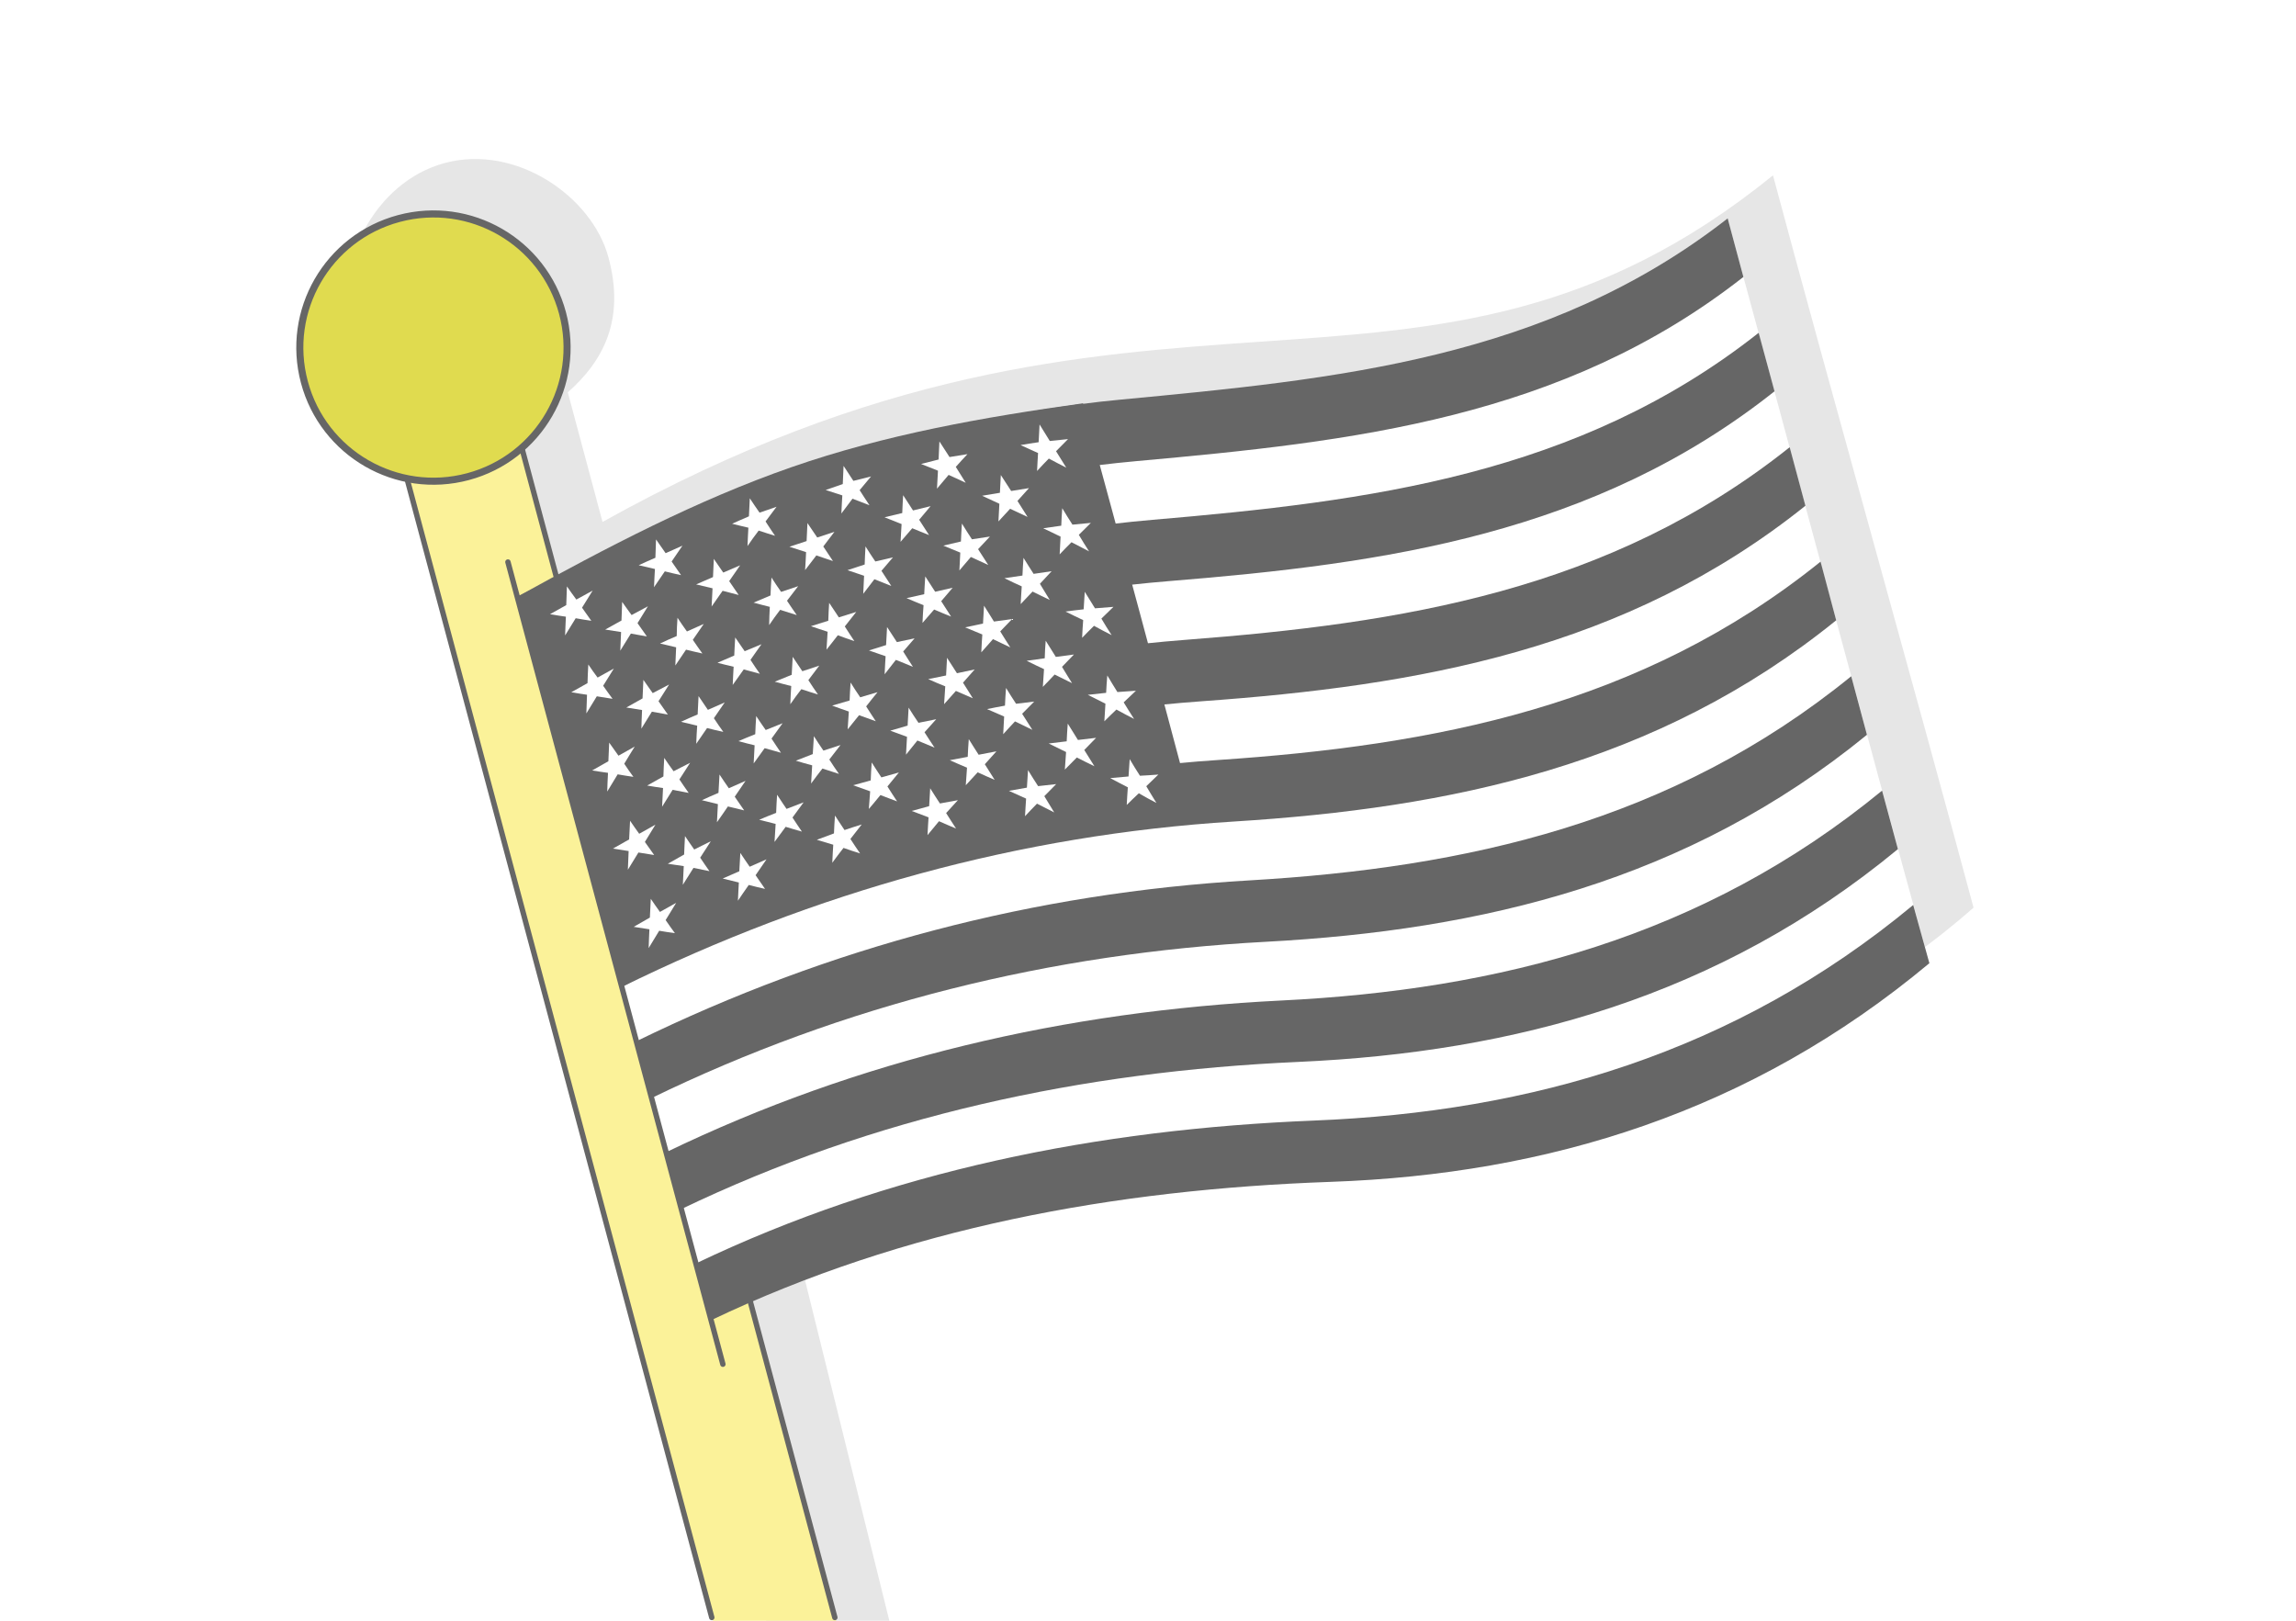 <?xml version="1.0" encoding="UTF-8"?>
<!DOCTYPE svg PUBLIC "-//W3C//DTD SVG 1.1//EN" "http://www.w3.org/Graphics/SVG/1.1/DTD/svg11.dtd">
<!-- Creator: CorelDRAW 2020 (64-Bit) -->
<svg xmlns="http://www.w3.org/2000/svg" xml:space="preserve" width="425px" height="300px" version="1.1" style="shape-rendering:geometricPrecision; text-rendering:geometricPrecision; image-rendering:optimizeQuality; fill-rule:evenodd; clip-rule:evenodd"
viewBox="0 0 397782.6 280787.5"
 xmlns:xlink="http://www.w3.org/1999/xlink"
 xmlns:xodm="http://www.corel.com/coreldraw/odm/2003">
 <defs>
  <style type="text/css">
   <![CDATA[
    .str0 {stroke:#666666;stroke-width:936;stroke-linecap:round;stroke-linejoin:round;stroke-miterlimit:2.613}
    .fil3 {fill:none}
    .fil4 {fill:#E0DB4F}
    .fil1 {fill:#E6E6E6}
    .fil2 {fill:#FBF299}
    .fil0 {fill:white}
    .fil6 {fill:#666666;fill-rule:nonzero}
    .fil5 {fill:white;fill-rule:nonzero}
   ]]>
  </style>
 </defs>
 <g id="Layer_x0020_1">
  <g id="_1626342447312">
   <rect class="fil0" x="0.2" width="397782.3" height="280787.5"/>
   <path class="fil1" d="M98372.4 67972.3l6015.8 22451.7c95095.6,-53010.5 141302.2,-10246.6 202782.6,-60042.3 10457.8,39028.6 24287.2,87833.8 34745.1,126862.5 -58173.2,51298.4 -127117.2,24306.7 -203910.3,58641.5l16070.8 64901.8 -21321.5 0 -54275.5 -207484.5 -5 -1.1c-8338.5,-1690.6 -14950.1,-6142.1 -17780.4,-16705.7 -2830.4,-10563.7 4020.7,-25046.8 16371.4,-28356.1 12350.8,-3309.4 25525.8,5807.1 28356.5,16371.4 2830.7,10564.4 -671.1,17727.8 -7049.5,23360.8z"/>
   <polygon class="fil2" points="66614.3,68351.9 86507.3,63021.6 144857.7,280787.5 123536.3,280787.5 "/>
   <polyline class="fil3 str0" points="123316.2,280225.8 66614.3,68351.9 86507.3,63021.6 144637.7,280225.8 "/>
   <circle class="fil4 str0" transform="matrix(1.265 -0.339 0.339 1.265 75095.1 60217.2)" r="17674.7"/>
   <g>
    <path class="fil5" d="M123072.8 228276.1c33601.9,-16014.5 69715.7,-22656.9 107386.6,-24001.1 37531.6,-1339.3 72696.3,-12017.5 103679.3,-37864.8 -5871.8,-21303.1 -11651.7,-42647.9 -17389.9,-64003.3 -5741.6,-21371 -11504.9,-42736 -17321.2,-64086.4 -31297.2,24458.5 -67866.6,27895.1 -105246.8,31431.9 -36643.7,3467.1 -71168.4,17146.2 -104439.2,34112.3 5639.5,20709.1 11166.1,41466 16667.6,62212.9 5501.5,20747.4 11045.4,41483.4 16663.6,62198.5z"/>
    <path class="fil6" d="M92296.4 113217.4c33291.6,-16891.4 67951.8,-30033.2 104653.2,-33336.8 37371.3,-3363.8 73821.5,-7355.5 105093.9,-31902.8 -907,-3375.1 -1814.3,-6749.9 -2725.6,-10139.8 -31301.7,24443.2 -67875.8,27857.6 -105255.2,31401.8 -36641.6,3474.2 -71160.4,17175.9 -104452.7,34147.7 904.2,3279.9 1808.1,6559.5 2686.4,9829.9z"/>
    <path class="fil6" d="M97508.2 132457.1c33332.6,-16742.6 68252.1,-28811.4 105080.5,-31787.1 37414.5,-3022.8 73633.4,-8121 104848.1,-32877.7 -907.4,-3374.8 -1814.7,-6749.9 -2747.6,-10133.8 -31239.8,24666.8 -67579.7,29199.7 -104958.4,32394.8 -36764.7,3142.3 -71554.8,15745 -104866.9,32562.1 883,3285.7 1765.6,6571.3 2644.3,9841.7z"/>
    <path class="fil6" d="M102613.5 151725.7c33394.8,-16599.2 68588.9,-27585.2 105554.1,-30233 37455.2,-2683.2 73441,-8902.8 104620,-33873.5 -907.7,-3374.8 -1815.1,-6750.3 -2726.4,-10140.2 -31203.4,24881.9 -67313.6,30513.6 -104734.1,33375.7 -36893.5,2821.9 -71940.7,14343.8 -105315.1,31017.4 861.4,3291.2 1744,6576.9 2601.5,9853.6z"/>
    <path class="fil6" d="M107718.4 170994.4c33457.1,-16456.4 68894.6,-26345.4 106032.5,-28664.9 37446,-2338.7 73248.8,-9683.5 104369.8,-34863 -907.4,-3375.1 -1797.4,-6770.7 -2709,-10160.7 -31146.1,25090.3 -67045.9,31853.6 -104505.7,34371.3 -37060.1,2490.3 -72373.7,12939.4 -105788.7,29463.6 861,3291.7 1744,6576.9 2601.1,9853.7z"/>
    <path class="fil6" d="M112823.7 190263c33502.4,-16292.2 69189.6,-25101.6 106464,-27099.2 37497.7,-2010 73077.3,-10470.6 104162.2,-35865.1 -907.4,-3374.7 -1819,-6764.7 -2726,-10139.5 -31110,25304.7 -66806.4,33186.2 -104276.8,35366.7 -37192.3,2164.6 -72743,11517 -106224.9,27883.8 861.4,3291 1744.4,6576.6 2601.5,9853.3z"/>
    <path class="fil6" d="M117967.6 209505.2c33568.5,-16134.5 69454.5,-23857.9 106941.5,-25531.1 37507.2,-1674.6 72885.2,-11251.7 103908.2,-36869.4 -928.6,-3369.1 -1839.8,-6759 -2747.2,-10133.8 -31052.4,25513.4 -66545.3,34514.1 -104047.9,36362.1 -37399.7,1843 -73176,10112.6 -106698.9,26330.2 882.6,3285.6 1765.5,6570.9 2644.3,9842z"/>
    <path class="fil6" d="M123196.3 228723.2c33601.5,-16014.5 69719.5,-22634.5 107394.7,-23971.3 37532,-1331.6 72692.1,-12032.1 103675.1,-37879.7 -924.7,-3354.3 -1874.5,-6717.4 -2803.1,-10086.5 -30994.7,25722.1 -66269,35837.5 -103776.6,37346.3 -37577.9,1511.6 -73566.2,8696.2 -107151.7,24770.5 883,3285.6 1782.9,6550.3 2661.6,9820.7z"/>
    <path class="fil6" d="M107718.4 170994.4c15486,-8711.8 31230.3,-16508 47863.2,-21036.7 16638.2,-4529.7 34077.9,-6072.4 51639.4,-7336 -3230.1,-12134.3 -6475,-24280.6 -9729.1,-36376.3 -3258,-12110.2 -6566.6,-24239.2 -9864.6,-36371 -17207.4,2385 -34292.7,5414.2 -50540.4,11075.5 -16374.6,5706 -31971,13881.1 -47476.9,22437.6 3080.8,11261.2 6151.4,22525.6 9154,33791.8 2998.7,11252 5984,22539.4 8954.4,33815.1z"/>
    <path class="fil5" d="M98218.5 101592.2c536.3,782.5 1085.3,1529.6 1634,2276.4 916.5,-493.2 1867,-1028 2821.8,-1547.3 -615.5,1003.6 -1239.2,1977.4 -1837.4,2960.5 536,782.1 1059.5,1520.4 1608.5,2267.5 -927.8,-129.5 -1816.8,-285.1 -2706.5,-441.1 -636.4,1009.6 -1234.9,1992.3 -1833.1,2975.4 26.5,-1065.9 91.3,-2158.6 135.1,-3245.3 -927.9,-129.1 -1859.6,-273.5 -2749,-429.5 908.1,-522.8 1862.5,-1042.5 2813.4,-1577 30.4,-1051.3 69.7,-2152.9 113.2,-3239.6z"/>
    <path class="fil5" d="M107788.8 104280c531.7,767.3 1080.7,1514.4 1634,2276.3 937.4,-499.1 1870.9,-1013.1 2829.6,-1517.9 -619.4,989.1 -1200.6,1950.9 -1803.1,2919.1 536,782.5 1085,1529.3 1617,2297.3 -914.8,-165.2 -1846.5,-309.2 -2765.6,-489.3 -615.1,1004 -1217.6,1972.2 -1837.3,2960.6 47.7,-1071.5 95.5,-2143.4 139,-3230.1 -927.5,-129.5 -1838.1,-279.1 -2748.6,-429.1 929.3,-528.9 1862.4,-1042.9 2817.2,-1562.5 30.4,-1051.3 74.3,-2137.7 117.8,-3224.4z"/>
    <path class="fil5" d="M111464.6 117782.9c536.3,782.8 1064.1,1535.6 1617,2297.2 937.8,-498.8 1900.7,-988.7 2838.1,-1487.8 -619.4,988.3 -1226.1,1941.7 -1832.4,2894.7 535.9,782.8 1067.6,1550.5 1620.5,2312.4 -939.9,-174 -1850.1,-324 -2769.1,-503.7 -619.4,988.7 -1221.9,1956.6 -1820.1,2939.7 22.3,-1081.1 70.1,-2153 117.5,-3224.5 -906.3,-135.1 -1816.9,-285.1 -2727.4,-435.4 928.9,-528.5 1884,-1048.5 2813,-1577 30.8,-1051.4 99.4,-2128.9 142.9,-3215.6z"/>
    <path class="fil5" d="M115077.4 131303.5c514.4,788.5 1067.6,1550.5 1620.9,2312.5 941.7,-484.3 1904.2,-974.3 2867.1,-1464.2 -644.9,979.5 -1251.2,1932.5 -1857.9,2885.9 515.1,788.5 1072.3,1565.3 1603.9,2332.9 -918.6,-179.7 -1858.6,-354.1 -2777.6,-533.8 -602.1,968.2 -1204.9,1936.1 -1824.3,2925.2 47.8,-1071.9 91.3,-2158.6 160.6,-3236.1 -928.2,-129.1 -1860,-273.5 -2748.9,-429.5 929.3,-528.8 1879.8,-1063.3 2813.3,-1577.7 30.1,-1050.6 77.8,-2122.5 142.9,-3215.2z"/>
    <path class="fil5" d="M118672.6 144845c514.7,788.5 1071.8,1565.3 1603.9,2332.9 945.5,-469 1908.4,-959 2875.2,-1434.4 -623.3,974.2 -1234.2,1912.4 -1844.8,2850.5 515.1,788.5 1068,1550.1 1603.9,2333 -922.9,-194.6 -1862.8,-368.6 -2764.5,-569.2 -623.7,973.5 -1226.1,1941.7 -1845.5,2930.4 47.7,-1071.8 95.1,-2143.3 160.2,-3236.1 -927.9,-129.1 -1855.7,-258.5 -2765.9,-408.5 946.2,-549.8 1879.4,-1063.4 2830.3,-1598.3 52,-1056.6 78.2,-2122.8 147.2,-3200.3z"/>
    <path class="fil5" d="M123666.8 96823.7c539.8,797.7 1075.7,1579.8 1637.1,2371.5 962.2,-409.3 1945.6,-824.6 2924.8,-1255.1 -636,929.3 -1275.9,1843.4 -1898.9,2737 544.4,812.5 1105.5,1604.2 1645.6,2401.5 -935.3,-239.4 -1870.6,-478.9 -2784.3,-724.4 -639.9,914.4 -1262.9,1807.6 -1903.2,2722.1 55.9,-1041.8 107.9,-2098.8 159.6,-3155.5 -952.3,-218.9 -1904.6,-437.6 -2839.9,-677 958.3,-424.5 1941.3,-840.2 2920.9,-1270.4 30.4,-1050.9 86.3,-2093.1 138.3,-3149.7z"/>
    <path class="fil5" d="M127371.6 110430.9c544.1,812.6 1080,1595.5 1641,2387.1 945.2,-389.1 1932.9,-789.5 2916.3,-1204.8 -640.3,914.1 -1305.3,1819.3 -1907.4,2706.9 523.2,818.5 1063,1615.9 1624.4,2407.6 -935.3,-239.5 -1853.3,-499.9 -2792.5,-754.2 -640.2,914.4 -1288.3,1798.8 -1911.3,2692 34.7,-1035.8 107.6,-2098.8 159.2,-3155.4 -952.3,-218.7 -1883,-443.6 -2797.1,-688.8 937.1,-418.5 1920.5,-833.8 2903.6,-1249.4 34.7,-1036.2 111.8,-2084 163.8,-3141z"/>
    <path class="fil5" d="M131012.4 124056.3c523.2,818.2 1084.6,1609.9 1649.8,2416.4 966.5,-394.8 1936.5,-774.3 2924.1,-1175.1 -661.1,920.1 -1288.3,1799.1 -1919.4,2662.6 527.1,833.1 1092.7,1639.6 1636.8,2451.9 -943.5,-268.9 -1883,-523.6 -2826.5,-792.8 -644.1,899.6 -1275.2,1763.1 -1902.1,2641.8 60.2,-1026.9 111.8,-2084.3 163.5,-3140.9 -956.2,-233.5 -1887.6,-458.5 -2805.6,-718.1 962.2,-410 1924.4,-819.3 2915.9,-1204.9 34.7,-1036.5 90.6,-2078.6 163.5,-3140.9z"/>
    <path class="fil5" d="M134632.3 137687.2c527.4,832.8 1092.7,1639.7 1636.8,2452.2 970.3,-379.9 1966.1,-750.6 2957.6,-1136.2 -644.1,899.6 -1296.4,1768.7 -1927.5,2632.6 522.8,818.2 1092.3,1639.6 1632.5,2436.9 -943.4,-268.8 -1886.9,-538.4 -2813,-828.4 -648.8,884.3 -1279.5,1748.2 -1931.8,2617.7 60.1,-1026.9 115.7,-2069.1 192.8,-3116.5 -964.7,-263.9 -1917,-482.2 -2852.3,-722 958.3,-424.5 1949.9,-810.1 2941.4,-1195.7 34.7,-1036.1 90.6,-2077.9 163.5,-3140.6z"/>
    <path class="fil5" d="M139889.3 90619.6c552.6,842.3 1126,1678.6 1695.9,2500.3 986.6,-320.1 1969.7,-655.1 2977.5,-981.3 -656.6,854.7 -1295.8,1688.5 -1931.1,2537.5 552.5,842.2 1126,1678.5 1678.2,2520.8 -959.8,-329 -1911.3,-628.3 -2875.3,-971.8 -652.3,869.5 -1313.1,1709.3 -1952.3,2543.1 81.3,-1033.3 115.6,-2069 171.5,-3111.2 -955.8,-313.8 -1932.5,-621.9 -2888.3,-936 986.6,-320.1 1990.9,-661.2 2977.5,-980.9 34.6,-1036.5 94.8,-2063.5 146.4,-3120.5z"/>
    <path class="fil5" d="M143651.8 104435.6c552.5,842.7 1104.7,1684.9 1678.5,2521.2 990.9,-305.3 1999,-631.5 3011.1,-942.4 -660.4,839.8 -1342.5,1685.6 -1981.7,2519.4 552.2,842.3 1083.6,1690.2 1661.2,2541.3 -985.2,-337.8 -1919.8,-657.9 -2866.4,-1022 -635.3,848.7 -1321.2,1679.3 -1964.7,2498.2 60.1,-1026.9 141.1,-2059.9 197,-3102 -977,-308.1 -1937.1,-637.1 -2896.5,-965.7 990.5,-305.7 1999.1,-631.5 3011.1,-942.4 13.1,-1030.5 94.5,-2063.4 150.4,-3105.6z"/>
    <path class="fil5" d="M147367.6 118248.8c539.4,878 1091.6,1720.3 1665.4,2556.5 973.9,-284.4 1985.9,-595.7 3002.3,-891.4 -681.7,845.4 -1350.7,1655.5 -1972.9,2468.4 535.2,863.2 1112.9,1714.3 1669.3,2571.4 -963.9,-343.8 -1927.5,-687.7 -2895.7,-1046.4 -660.5,839.8 -1329.4,1649.6 -1977.1,2454 64.3,-1012.4 119.9,-2054.2 201.2,-3087.2 -963.9,-343.8 -1970.3,-676 -2891.8,-1031.5 977.7,-269.6 2011.4,-586.5 3027.7,-882.6 34.7,-1036.1 98.7,-2048.2 171.6,-3111.2z"/>
    <path class="fil5" d="M151023.9 132094.5c539.5,878 1116.8,1728.7 1673.6,2585.9 999.3,-275.2 2015.6,-571.3 3035.8,-852.6 -664.7,824.6 -1333.6,1634.7 -1985.2,2423.9 539.1,878 1116.8,1729.5 1673.6,2586.6 -972.5,-373.9 -1936.1,-717.7 -2887.3,-1096.9 -664.7,824.5 -1337.5,1619.4 -2010.4,2414.3 85.3,-1017.7 149.3,-2029.8 231,-3062.8 -989.7,-353 -1974.9,-690.8 -2942.8,-1049.9 999,-275.2 2015,-571.3 3040.1,-837.7 34.3,-1036.1 94.5,-2063 171.6,-3110.8z"/>
    <path class="fil5" d="M156468.8 85793.1c564.9,887.2 1146.8,1753.2 1711.8,2640.4 1007.1,-245.9 2014.6,-491.4 3042.9,-742.9 -672.8,795.2 -1324.4,1584.1 -1979.9,2358.4 568.8,902.1 1150.4,1768.1 1715,2655.3 -980.6,-403.6 -1952.4,-777.6 -2911.7,-1186.8 -672.9,795.2 -1349.9,1575.5 -2027,2355.2 60.1,-1026.9 124.1,-2039 180,-3081.1 -997.5,-382.8 -1952.3,-776.9 -2954.5,-1174.5 1029.1,-251.8 2036.2,-497 3069.1,-733.7 34.4,-1036.1 94.5,-2063.4 154.3,-3090.3z"/>
    <path class="fil5" d="M160301.6 99862.7c564.3,886.9 1129.2,1774.1 1715,2654.9 1011.7,-230.6 2001.9,-455.6 3034.5,-691.6 -672.9,794.9 -1328.4,1568.9 -1988.5,2328.4 568.9,901.7 1133.5,1788.5 1719.3,2670.1 -1001.5,-397.6 -1960.5,-806.9 -2945,-1225.4 -677.1,779.7 -1354.1,1560 -2014.2,2319.2 38.9,-1020.9 102.9,-2033.4 184.3,-3066.3 -1001.8,-397.6 -1960.9,-806.9 -2945.3,-1225 1011.3,-230.7 2022.7,-461.3 3059.5,-683.1 38.9,-1020.9 120.3,-2054.2 180.4,-3081.2z"/>
    <path class="fil5" d="M164074 113964.9c564.9,886.8 1129.2,1773.7 1719.2,2669.7 1016,-215.8 2031.6,-431.5 3068.4,-653 -698.3,785.7 -1358.4,1545.2 -2022.3,2289.8 573,916.6 1163.1,1812.6 1706.4,2705.5 -984.4,-418.1 -1947.7,-842.6 -2936.4,-1276 -677.1,780.4 -1362.3,1530.7 -2043.3,2295.8 59.8,-1026.9 123.8,-2039.3 201,-3087.1 -1001.5,-397.6 -1986,-816.1 -2953.5,-1255.1 1016,-215.8 2056.7,-422.4 3097.8,-629 38.5,-1021.3 102.6,-2033.7 162.7,-3060.6z"/>
    <path class="fil5" d="M167842.5 128051.8c547.6,907.8 1137.6,1803.8 1706.5,2705.9 1019.5,-201 2039.3,-401.5 3084.3,-593.6 -681,765.1 -1344.9,1509.8 -2013.2,2239.2 573.1,916.9 1141.9,1818.6 1706.5,2705.5 -988.4,-433 -1973.2,-851.5 -2944.6,-1305.7 -685.6,750.3 -1370.8,1500.6 -2059.9,2236 64.1,-1012 132.3,-2009.6 213.7,-3042.6 -1010,-427.3 -1994.4,-845.8 -2987.4,-1293.6 1024.1,-186.1 2064.8,-392.7 3109.8,-584.8 43.1,-1006 103.3,-2033.3 184.3,-3066.3z"/>
    <path class="fil5" d="M173393.2 82299.1c598.1,926.1 1196.3,1851.6 1790.6,2762.8 1032.3,-156.4 2060.3,-327.2 3088.2,-498.4 -664.3,744.6 -1332.5,1474 -1996.5,2218.3 577.3,931.8 1171.3,1842.7 1748.6,2774.5 -1022.4,-472.3 -2019.2,-935.3 -3020.3,-1413.2 -685.2,750.3 -1353.5,1479.7 -2025.6,2194.6 60.5,-1027.3 124.5,-2039.4 163.1,-3060.6 -997.2,-463.1 -1993.7,-926.5 -2990.6,-1389.5 1028,-170.9 2056,-342.1 3083.6,-513 42.8,-1006.4 103,-2033.3 158.9,-3075.5z"/>
    <path class="fil5" d="M177325.1 96646.4c576.6,931.5 1153.9,1863.2 1747.8,2774.1 1036.2,-141.1 2068.4,-297.1 3121.5,-459.5 -689.1,735.5 -1357.3,1465.2 -2029.8,2179.5 560.3,952.6 1154.3,1863.5 1710,2800.9 -979.5,-483.9 -2001.8,-955.8 -2985.6,-1454.6 -689.5,735.5 -1382.8,1455.7 -2055.3,2170.6 43.2,-1006.4 124.2,-2039.3 184.3,-3066.3 -1018.1,-457.4 -1993.7,-926.4 -2998.7,-1419.2 1032.2,-156 2068.4,-297.5 3121.5,-459.5 38.5,-1020.9 102.5,-2033 184.3,-3066z"/>
    <path class="fil5" d="M181167.1 111001.5c581.6,947 1158.5,1878.4 1756.7,2804.6 1036.2,-141.5 2072.3,-283 3133.5,-414.6 -714.5,725.9 -1390.9,1425.9 -2063,2140.1 560,952.7 1162.4,1893.3 1739,2825.1 -1004.6,-493.2 -2009.6,-985.9 -3018.9,-1493.6 -689.4,735.1 -1344.2,1429.2 -2042.2,2134.9 64.1,-1012.1 124.5,-2039.3 205.6,-3072.3 -1022.4,-472.2 -2023.1,-950.2 -3006.9,-1448.9 1035.8,-141.2 2071.9,-282.7 3129.2,-429.5 22,-1000.7 86,-2012.8 167,-3045.8z"/>
    <path class="fil5" d="M184988.7 125363c581.2,946.6 1183.6,1887.3 1764.8,2834.2 1040,-126.3 2080,-252.9 3145.9,-370 -697.6,705.4 -1374.3,1405.1 -2050.3,2104.8 580.8,946.6 1158.1,1878.4 1760.6,2819 -1030.5,-501.9 -2061,-1003.9 -3049,-1517.5 -697.6,705.7 -1373.6,1405.4 -2075.4,2095.9 64,-1012.1 132.6,-2009.6 213.6,-3042.6 -1026.2,-486.7 -2031.5,-979.5 -3015,-1478.3 1014.6,-135.5 2055,-261.8 3120.5,-379.2 43.1,-1006.1 102.9,-2033.3 184.3,-3066.3z"/>
    <path class="fil5" d="M101924.4 115119.2c514.7,788.5 1059.4,1520.7 1608.8,2267.5 916.2,-493.1 1862.5,-1042.9 2817.3,-1562.2 -615.6,1003.6 -1235,1992.4 -1854.7,2980.7 532,768 1081,1514.8 1630,2261.9 -931.7,-144.3 -1817.2,-285.1 -2727.7,-435.1 -615.5,1003.6 -1213.7,1986.6 -1811.9,2969.3 26.2,-1065.8 73.9,-2137.3 113.5,-3239.2 -906.3,-135.2 -1833.8,-264.3 -2727.4,-434.8 912.4,-508.3 1866.8,-1028 2813.4,-1577.7 30.4,-1051 73.9,-2137.7 138.7,-3230.4z"/>
    <path class="fil5" d="M105540.7 128655c532.1,767.6 1081.1,1514.7 1608.9,2267.5 911.9,-508.3 1862.5,-1042.8 2813.3,-1577.7 -615.8,1003.6 -1235.2,1992.7 -1812.2,2969.7 514.7,788.5 1038.6,1526.4 1587.3,2273.5 -906.3,-135.1 -1813,-270.6 -2727.4,-435.4 -611.3,1018.8 -1209.5,2001.5 -1808,2984.6 26.5,-1066.2 74.2,-2137.7 134.7,-3245.3 -927.5,-129.1 -1855,-258.6 -2744.3,-414.3 908,-522.8 1862.4,-1042.8 2808.7,-1592.5 52,-1056.7 95.5,-2143.4 139,-3230.1z"/>
    <path class="fil5" d="M109157.5 142190.4c510.4,773.7 1055.5,1506 1583.3,2258.7 933.2,-514.3 1862.5,-1042.8 2813.4,-1577.7 -615.9,1004 -1209.8,2001.5 -1829.2,2990.2 531.6,768 1080.7,1514.8 1608.5,2267.6 -911,-150 -1817.3,-285.1 -2727.8,-435.1 -610.9,1018.4 -1209.5,2001.5 -1828.9,2990.5 47.8,-1071.8 95.5,-2143.7 134.8,-3245.2 -906.7,-135.2 -1813,-270.3 -2723.5,-420.6 908.1,-522.9 1862.5,-1042.9 2809.1,-1591.9 51.7,-1057.4 95.2,-2144.1 160.3,-3236.5z"/>
    <path class="fil5" d="M112748.7 155717.1c514.7,788.5 1059.5,1520.4 1587.3,2273.2 933.5,-514 1879.8,-1063.4 2813.3,-1577.4 -615.8,1003.6 -1209.8,2001.5 -1829.2,2990.2 535.9,782.9 1059.5,1520.4 1608.5,2267.5 -927.9,-129.4 -1834.2,-264.2 -2723.5,-420.2 -632.5,1024.4 -1231.1,2007.5 -1824.6,3005.4 21.9,-1080.7 90.9,-2158.5 130.5,-3260.1 -906.7,-135.1 -1813,-270.3 -2723.9,-420.3 929.7,-528.8 1859,-1057.7 2805.2,-1607.4 52.1,-1056.6 95.6,-2143.3 156.4,-3250.9z"/>
    <path class="fil5" d="M113657.1 93454.9c540.2,797.7 1101.6,1589.4 1663,2381.1 958,-424.5 1933.2,-869.5 2912.4,-1300.4 -639.9,914.5 -1259,1822.9 -1873.8,2746.5 540.2,797.4 1076.5,1579.9 1633.6,2356.7 -948.4,-203.8 -1900.7,-422.7 -2810.5,-653 -636.1,929.3 -1255.1,1837.7 -1873.5,2746.1 30.5,-1051 107.6,-2098.8 159.6,-3155.8 -952.7,-218.9 -1883.7,-443.2 -2810.9,-653 950.2,-454.2 1912.4,-863.8 2891.5,-1294 30.5,-1051 78.2,-2122.8 108.6,-3174.2z"/>
    <path class="fil5" d="M117375.4 107026.8c518.6,803.7 1075.7,1580.2 1637.1,2371.9 958,-424.5 1933.3,-869.9 2912.4,-1300 -636,928.9 -1254.7,1837.4 -1894.6,2751.8 544,812.6 1097.3,1574.5 1658.7,2366.2 -952.7,-219 -1900.7,-422.7 -2836,-662.2 -614.8,923.3 -1233.2,1831.7 -1852.2,2740.1 30.7,-1051 86.6,-2092.7 138.3,-3150.1 -931.1,-224.3 -1862.5,-448.9 -2789.3,-658.3 949.8,-454.6 1907.7,-879.1 2891.2,-1294.4 9.1,-1045.3 61.2,-2102 134.4,-3165z"/>
    <path class="fil5" d="M121025.3 120601.2c539.9,797.7 1080,1595.1 1616.3,2377.9 957.6,-424.5 1937.1,-855 2916.7,-1285.2 -636.1,929.3 -1259,1822.9 -1878.1,2731.3 522.9,817.9 1080,1595.1 1637.2,2371.5 -948.1,-203.7 -1900.4,-422.3 -2814.1,-667.8 -636,928.9 -1255.1,1837.7 -1878,2730.9 35,-1035.8 90.5,-2077.9 163.7,-3140.6 -952.6,-218.9 -1883.7,-443.2 -2814.4,-668.2 953.7,-439 1911.7,-863.5 2895.1,-1278.8 52,-1057 103.6,-2114 155.6,-3171z"/>
    <path class="fil5" d="M124654.1 134181.6c522.8,818.2 1080,1595.4 1615.9,2377.9 962.6,-409.7 1916.6,-849 2895.8,-1279.2 -636,929 -1254.7,1837.4 -1873.8,2745.8 540.2,797.4 1097.3,1574.2 1637.1,2371.6 -930.7,-224.3 -1883,-442.9 -2818.3,-682.8 -636,929.3 -1254.7,1837.7 -1898.9,2737.3 55.9,-1042.1 111.8,-2083.9 163.4,-3140.9 -935.3,-239.5 -1862.4,-449.3 -2771.9,-679.6 932.5,-433.7 1890.4,-858.1 2873.8,-1273.4 52,-1057 103.7,-2113.7 176.9,-3176.7z"/>
    <path class="fil5" d="M128261.6 147768c522.9,818.2 1080,1595 1620.2,2392.4 958.3,-424.5 1937.5,-854.7 2916.6,-1285.2 -656.9,935 -1254.7,1837.7 -1894.6,2751.8 544,812.6 1075.7,1580.2 1637.1,2372.3 -952.3,-219 -1904.6,-437.6 -2818.3,-683.1 -657.6,934.9 -1280.2,1828.5 -1878,2730.9 34.6,-1036.1 111.7,-2083.6 159.5,-3155.4 -931.1,-225 -1866,-464.1 -2797.4,-688.8 958.3,-424.5 1916.2,-849 2878,-1258.6 52,-1056.6 103.7,-2113.6 176.9,-3176.3z"/>
    <path class="fil5" d="M129901.2 86331.5c552.2,841.9 1121.4,1663.3 1691.3,2484.7 957.3,-343.8 1940,-679.2 2943.9,-1019.8 -656.2,854.6 -1287.6,1718.1 -1905.6,2546.3 531.3,848.2 1100.5,1669.6 1644.9,2481.9 -947.7,-284.1 -1903.5,-598.2 -2833.5,-903.2 -673.9,875.6 -1318.1,1775.1 -1937.2,2683.6 30.8,-1051.4 103.7,-2114 151.8,-3185.9 -956.9,-233.5 -1904.9,-437.2 -2819,-682.7 936.7,-418.5 1933.6,-869.5 2917,-1284.8 38.5,-1021.3 90.5,-2078.7 146.4,-3120.1z"/>
    <path class="fil5" d="M133659.8 100052c535.6,863.1 1100.9,1669.7 1670.4,2491.1 961.5,-329.4 1944.2,-664.4 2952,-990.2 -660.4,839.8 -1295.7,1688.8 -1934.6,2522.6 551.8,841.9 1125.6,1678.5 1690.9,2485.1 -972.8,-293.3 -1924.4,-592.5 -2879.9,-906.7 -656.5,854.7 -1300.7,1753.9 -1902.4,2642.2 9.2,-1045.3 60.8,-2102.3 112.8,-3159.3 -935.3,-239.5 -1891.5,-473 -2809.8,-733.4 941,-403.6 1945.6,-824.6 2929,-1240.2 39,-1021.3 94.9,-2063.1 171.6,-3111.2z"/>
    <path class="fil5" d="M137334.2 113796.2c552.2,842.2 1121.7,1664 1670,2491 982.8,-334.6 1969.7,-655.1 2935.1,-969.2 -618,828.1 -1253.3,1677.1 -1892.6,2510.9 531.4,847.9 1100.9,1669.3 1670.4,2490.7 -973.1,-293.2 -1929,-607.4 -2884.8,-921.1 -677.4,860.6 -1287.6,1718.1 -1910.6,2611.7 34.7,-1036.1 86.7,-2093.1 159.9,-3155.8 -960.8,-248.3 -1917.3,-482.2 -2860.4,-751.4 966.1,-394.4 1970.7,-816.1 2941.1,-1196 60.1,-1026.6 116,-2068.7 171.9,-3110.8z"/>
    <path class="fil5" d="M141008.2 127540.7c531,848.3 1079.3,1675.3 1648.8,2497.1 965.8,-314.5 1952.4,-634.3 2960.6,-960.8 -660.8,840.2 -1300.1,1673.9 -1939.3,2507.7 531,848 1100.5,1669.7 1670.1,2490.8 -951.6,-298.9 -1907.5,-612.7 -2863.3,-926.9 -660.4,839.5 -1312.7,1709.4 -1961.2,2593.7 55.9,-1041.8 111.8,-2083.9 184.7,-3146.6 -964.7,-263.5 -1903.9,-517.8 -2830,-807.9 953,-359.1 1940.7,-759.5 2932.6,-1145.1 59.8,-1027.3 119.9,-2054.2 197,-3102z"/>
    <path class="fil5" d="M144661 141290.9c531,847.9 1100.5,1669.7 1652.7,2511.9 983.1,-335.3 1969.7,-655.5 2981.8,-966.8 -681.7,846.2 -1295.8,1689.2 -1960.5,2513.8 556.8,857.1 1104.8,1684.5 1674.3,2505.9 -977.1,-308.4 -1932.9,-622.2 -2871.4,-957.2 -677.4,860.7 -1330.1,1730.2 -1944.2,2573.1 34.7,-1036.1 111.8,-2083.9 167.7,-3125.7 -947.3,-284.4 -1894.7,-568.4 -2842.4,-852.9 974.6,-364.7 1966.2,-750.3 2965.9,-1106.1 38.9,-1021.3 94.8,-2063.1 176.1,-3096z"/>
    <path class="fil5" d="M146148.2 80714c556.8,857.1 1142.6,1738.3 1699.4,2595.4 1002.9,-260.3 2031.6,-512.2 3060.3,-763.4 -668.6,810.1 -1324.5,1584.1 -1976.4,2373.3 560.7,872 1125.2,1759.2 1703.3,2610.4 -993.7,-367.6 -1991.3,-750.7 -2942.2,-1129.9 -652.3,869.1 -1283.4,1733 -1922.9,2566.8 34.6,-1035.8 107.5,-2098.8 163.8,-3140.6 -977.1,-308.1 -1932.9,-622.2 -2888.4,-936 982.4,-335 1965.1,-670.4 2964.8,-1026.2 35,-1035.8 90.9,-2078 138.3,-3149.8z"/>
    <path class="fil5" d="M149948.1 94664.4c539.2,878 1121.1,1744 1702.6,2610.3 1007.5,-245.9 2019.2,-476.5 3051.8,-712.8 -672.8,794.9 -1332.9,1554 -1988.8,2328.7 565,886.9 1146.9,1753.2 1707.6,2624.8 -976.4,-388.4 -1973.9,-771.1 -2929.4,-1165.2 -656.2,854.6 -1291.5,1703.3 -1935,2522.2 38.6,-1021.3 90.6,-2077.9 146.5,-3120 -955.5,-313.8 -1915.6,-643.2 -2875.7,-971.8 983.1,-335 1973.9,-640.6 2977.9,-981.3 38.5,-1020.9 73.2,-2057.4 142.5,-3134.9z"/>
    <path class="fil5" d="M153683.4 108632.1c561,872.4 1146.8,1753.2 1702.9,2610.3 1016,-215.4 2027.3,-446.4 3068.4,-653 -681.3,765.2 -1341.4,1524.7 -1979.5,2278.2 543,892.8 1129.1,1773.7 1694,2660.9 -984.8,-418.5 -1986.2,-816.1 -2962.6,-1204.6 -656.5,854.7 -1300,1673.3 -1943.5,2492.6 34.7,-1036.2 111.8,-2084.3 167.7,-3126.1 -980.9,-323.3 -1902.8,-678.5 -2883.8,-1001.5 1008.2,-326.1 1960.9,-604.9 2969,-930.7 59.8,-1026.9 120,-2054.2 167.4,-3126.1z"/>
    <path class="fil5" d="M157419 122600.2c539.8,878 1125.6,1758.9 1707.5,2625.2 994,-209.8 2035.1,-416.7 3075.8,-623.3 -680.9,765.2 -1345.3,1509.4 -2030.5,2259.7 569.2,901.7 1155,1783.3 1741.2,2664.1 -1010,-427.3 -1990.6,-830.6 -2970.8,-1234.2 -660.8,839.8 -1308.2,1643.9 -1976.8,2453.6 59.8,-1026.9 115.7,-2069.1 175.9,-3096 -968.3,-358.7 -1932.2,-702.6 -2900.4,-1061.3 995.1,-290 1994.4,-565.6 3006.5,-876.9 59.8,-1026.9 119.9,-2054.2 171.6,-3110.9z"/>
    <path class="fil5" d="M161154.5 136568c543.7,892.8 1125.7,1759.2 1686.3,2631.2 1023.4,-186.1 2068.8,-377.8 3114.1,-569.6 -706.8,756.3 -1349.6,1494.6 -2038.7,2230 568.5,902.1 1137.3,1803.8 1723.1,2684.6 -1009.5,-426.9 -2015.3,-839.8 -2957.3,-1269.6 -703.2,851.5 -1337.5,1619.5 -1989.5,2408.7 38.9,-1021.3 120,-2054.2 180.1,-3081.1 -968.2,-358.4 -1940.3,-732.3 -2912.4,-1105.8 999,-275.3 2002.2,-536 3018.5,-832.1 42.8,-1006.4 103,-2033.7 175.8,-3096.3z"/>
    <path class="fil5" d="M162752.4 76474.3c568.8,901.7 1163.1,1812.6 1753.2,2708.7 1032.2,-156 2056,-342.1 3109.1,-503.8 -689.1,735.1 -1378.6,1470.6 -2021.7,2209.2 573.1,916.5 1146.2,1833.5 1718.9,2750 -1000.8,-477.9 -1993.4,-926.1 -2961.3,-1365.1 -689.8,815.8 -1345.6,1590.1 -2018.4,2385 60.1,-1027 115.6,-2069.1 171.5,-3111.2 -997.2,-382.4 -1952.3,-776.9 -2928.7,-1165.3 1003.3,-260.7 2010.4,-506.2 3035.6,-772.6 34.3,-1036.1 90.2,-2078.2 141.8,-3134.9z"/>
    <path class="fil5" d="M166651.4 90701.7c547.3,908.1 1141.6,1818.6 1735.5,2729.9 1032.2,-156 2060.2,-327.2 3117.6,-474.4 -693.4,720.6 -1382.8,1455.7 -2051,2185.5 573,916.5 1167.3,1827.4 1761.3,2738.7 -1022,-472.3 -2018.9,-935.7 -3011.8,-1383.5 -672.9,794.8 -1333,1554.3 -1988.5,2328.3 38.6,-1020.9 98.7,-2047.8 154.6,-3089.9 -1006,-412.9 -1960.8,-806.9 -2941.4,-1210.6 1011.7,-230.6 2019.2,-476.1 3051.8,-712.8 38.9,-1021.2 99,-2048.2 171.9,-3111.2z"/>
    <path class="fil5" d="M170482.2 104932.3c572.7,916.9 1167,1827.8 1718.8,2750.4 1036.1,-141.5 2093.5,-288.3 3150.9,-435.5 -693.4,720.6 -1386.7,1440.8 -2063.1,2140.5 577,931.8 1153.9,1863.6 1747.9,2774.5 -1026.3,-487.1 -2023.1,-950.2 -3002.6,-1434.1 -677.1,780.4 -1362.3,1530.7 -2022.4,2289.8 38.9,-1021.3 99,-2048.5 176.1,-3096 -1006,-412.5 -1986.3,-816.1 -2971.1,-1234.6 1015.6,-215.8 2048.6,-452.1 3089.6,-659 60.2,-1026.9 124.2,-2039 175.9,-3096z"/>
    <path class="fil5" d="M174295.9 119183.4c547.6,907.7 1145.8,1833.8 1739.7,2744.4 1019.2,-120.7 2080.8,-252.3 3142.4,-384.6 -697.6,705.8 -1395.2,1410.8 -2092.8,2116.5 577.3,931.8 1175.5,1857.5 1773.7,2783.3 -1030.5,-502 -2010.3,-985.9 -3011.4,-1463.5 -685.3,750.3 -1378.6,1470.6 -2042.6,2214.9 42.8,-1006.1 103,-2033.4 162.7,-3060.3 -988.3,-433 -1977.1,-866.7 -2961.5,-1284.8 1019.8,-201 2056.7,-422.8 3105.9,-599.6 38.5,-1021.3 102.9,-2033.4 183.9,-3066.3z"/>
    <path class="fil5" d="M178105.4 133419.6c551.9,922.9 1150.1,1848.4 1748.6,2774.5 1018.8,-120.3 2084.3,-237.8 3128.6,-349.5 -714.6,726.6 -1374,1405.4 -2054.3,2090.3 555.8,937.7 1133.1,1869.2 1713.9,2815.8 -1013.1,-522.8 -2018.1,-1015.6 -2980.6,-1520.4 -715,726.6 -1408.3,1446.8 -2076.5,2176.6 42.8,-1006.4 128,-2024.5 188.2,-3051.4 -992.7,-448.2 -1989.5,-911.6 -2978.2,-1344.6 1023.7,-186.1 2069,-377.8 3117.9,-554.7 64.4,-1012.1 111.4,-2003.6 192.4,-3036.6z"/>
    <path class="fil5" d="M180104.1 73536.1c585.5,961.5 1192.1,1917.3 1773.3,2863.6 1023.1,-105.4 2092.5,-208 3158,-325.1 -697.3,705.7 -1399.1,1396.2 -2075.5,2095.9 581.2,946.7 1166.7,1908.2 1769.1,2848.8 -1013.5,-522.5 -2022.7,-1030.5 -3018.9,-1574.2 -697.2,705.7 -1369.7,1420.6 -2037.9,2150.1 38.9,-1021.3 116,-2069.5 171.9,-3111.2 -1018.1,-457.1 -2031.9,-899.6 -3033,-1377.5 1028,-171.2 2076.8,-348.1 3134.5,-494.9 38.6,-1021.3 98.7,-2048.2 158.5,-3075.5z"/>
    <path class="fil5" d="M184034.6 88043.6c560,952.7 1166.7,1908.5 1768.7,2849.1 1048.2,-96.5 2118.3,-198.8 3188,-301.4 -697.6,705.4 -1403.3,1381.4 -2083.9,2066.3 563.9,967.5 1170.5,1923 1773,2863.6 -1017.8,-537.7 -2026.6,-1045.4 -3044,-1583 -701.5,690.5 -1378.2,1390.2 -2050.4,2105.1 39,-1021.3 98.7,-2048.2 158.9,-3075.5 -1001.1,-477.9 -2002.2,-955.8 -3006.9,-1448.6 1031.9,-156.3 2068,-297.5 3125.4,-444.6 42.8,-1006.5 85.9,-2012.5 171.2,-3031z"/>
    <path class="fil5" d="M187935.4 102527.5c585.4,961.5 1191.8,1917.3 1772.6,2863.6 1052.8,-81.4 2126.4,-168.7 3200.4,-256.1 -705.8,675.6 -1407.6,1366.5 -2092.1,2036.2 564.2,967.1 1170.6,1922.9 1773,2863.6 -1038.6,-531.7 -2052.1,-1054.6 -3052.1,-1612.8 -723.1,696.5 -1382.1,1375.4 -2058.5,2075.1 38.9,-1021.3 102.9,-2033.3 183.9,-3066.3 -1026.2,-486.7 -2052.4,-973.9 -3061.6,-1481.8 1036.1,-141.2 2097.7,-273.5 3141.9,-384.9 64.1,-1012.1 128.5,-2024.2 192.5,-3036.6z"/>
    <path class="fil5" d="M191840.4 117026.2c563.9,967.5 1170.2,1923.4 1751.4,2869.6 1056.7,-66.5 2130.6,-154.2 3208.5,-226.7 -705.7,676 -1411.8,1351.7 -2121.8,2012.5 589.4,976.7 1196,1932.1 1798.5,2872.7 -1038.6,-531.6 -2056,-1069.3 -3056.4,-1627.6 -709.6,660.8 -1390.2,1345.7 -2092.1,2036.2 64.4,-1012.1 128.4,-2024.5 188.2,-3051.4 -1009.2,-508 -2039.7,-1010 -3052.8,-1532.4 1044.6,-111.5 2110.1,-228.9 3175.6,-346 47,-991.2 111.1,-2003.3 200.9,-3006.9z"/>
    <path class="fil5" d="M195719.6 131516.1c563.9,967.5 1174.5,1938.2 1776.9,2878.8 1060.9,-52 2117.5,-118.5 3191.5,-206.2 -723.1,696.5 -1407.6,1366.5 -2096.3,2021.3 585.4,961.5 1157.5,1958.7 1759.9,2899.7 -1042.9,-546.9 -2060.2,-1084.3 -3047.2,-1678.2 -731.2,666.4 -1411.8,1350.9 -2096.3,2021.3 42.8,-1006.4 124.2,-2039.4 188.2,-3051.8 -1013.2,-522.5 -2052.1,-1054.5 -3047.9,-1597.9 1026.9,-90.5 2097,-193.1 3170.6,-280.5 68.3,-997.2 132.3,-2009.3 200.6,-3006.5z"/>
   </g>
   <line class="fil3 str0" x1="88000.5" y1="97370.9" x2="125238.5" y2= "236345.1" />
  </g>
 </g>
</svg>
